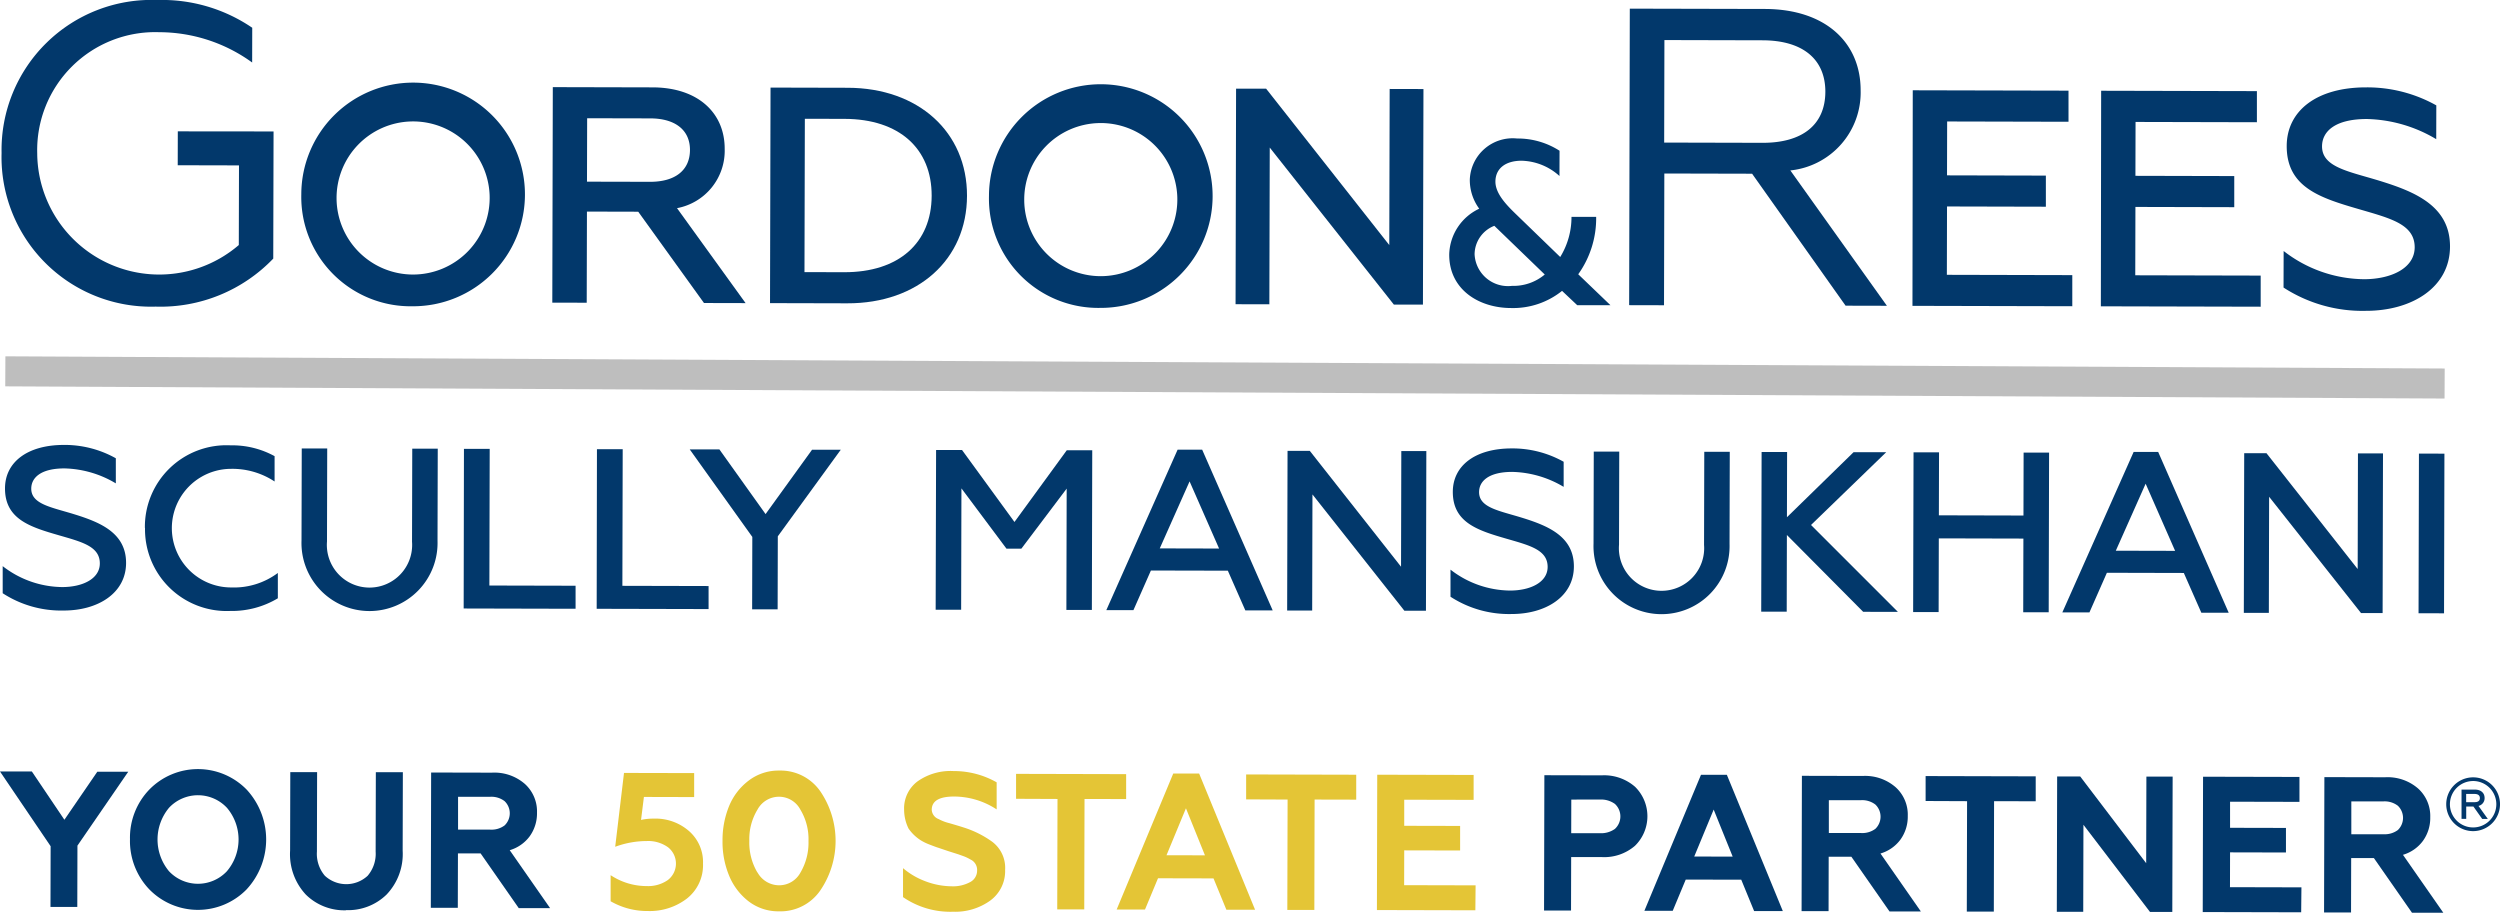 <svg xmlns="http://www.w3.org/2000/svg" width="155.34" height="56.707" viewBox="0 0 155.34 56.707"><defs><style>.a{fill:#02386b;}.b{fill:#bebebe;}.c{fill:#e4c536;}</style></defs><g transform="translate(-115.258 -26.211)"><g transform="translate(115.425 53.858)"><path class="a" d="M118.288,538.778l0-1.686a6.115,6.115,0,0,0,3.7,1.3c1.253,0,2.334-.505,2.336-1.469,0-1.063-1.12-1.336-2.544-1.749-1.784-.515-3.352-1-3.348-2.914,0-1.616,1.374-2.7,3.663-2.7a6.5,6.5,0,0,1,3.223.829l0,1.56a6.487,6.487,0,0,0-3.193-.93c-1.469,0-2.061.577-2.062,1.258,0,.962,1.236,1.15,2.631,1.579,1.626.5,3.266,1.156,3.261,3.041s-1.764,2.958-3.88,2.953a6.669,6.669,0,0,1-3.783-1.072" transform="translate(-118.288 -529.561)"/><path class="a" d="M278.513,535.144a5.068,5.068,0,0,1,5.325-5.131,5.46,5.46,0,0,1,2.734.672l0,1.574a4.759,4.759,0,0,0-2.719-.786,3.685,3.685,0,1,0,.04,7.37,4.557,4.557,0,0,0,2.881-.9l0,1.573a5.547,5.547,0,0,1-2.953.787,5.076,5.076,0,0,1-5.3-5.158" transform="translate(-269.677 -529.988)"/><path class="a" d="M454.985,539.265l.014-5.726,1.583,0-.014,5.782a2.65,2.65,0,1,0,5.284.013l.014-5.782,1.584,0-.014,5.726a4.228,4.228,0,1,1-8.451-.02" transform="translate(-436.417 -533.32)"/><path class="a" d="M639.419,533.988l1.6,0-.02,8.49,5.356.013,0,1.431-6.954-.017Z" transform="translate(-610.758 -533.743)"/><path class="a" d="M789.812,534.349l1.6,0-.02,8.49,5.356.013,0,1.431-6.953-.017Z" transform="translate(-752.887 -534.085)"/><path class="a" d="M899.076,540.037l-3.888-5.437,1.843,0,2.869,4.018,2.889-4,1.785,0L900.66,540l-.011,4.535-1.584,0Z" transform="translate(-852.497 -534.322)"/><path class="a" d="M1173.362,535.272l1.612,0,3.258,4.472,3.25-4.456,1.583,0-.024,9.921-1.583,0,.018-7.539-2.817,3.734-.922,0-2.8-3.748-.018,7.539-1.584,0Z" transform="translate(-1115.364 -534.957)"/><path class="a" d="M1373.295,541.042l-1.833-4.172-1.853,4.163Zm-2.577-6.143,1.526,0,4.383,9.988-1.7,0-1.088-2.469-4.78-.011-1.086,2.463-1.685,0Z" transform="translate(-1297.713 -534.605)"/><path class="a" d="M1570.748,536.228l1.382,0,5.67,7.2.017-7.185,1.555,0-.024,9.921-1.339,0-5.713-7.228-.017,7.214-1.555,0Z" transform="translate(-1490.912 -535.861)"/><path class="a" d="M1755.362,542.717l0-1.686a6.118,6.118,0,0,0,3.7,1.3c1.253,0,2.334-.505,2.336-1.469,0-1.063-1.119-1.336-2.544-1.749-1.784-.515-3.352-1-3.348-2.914,0-1.616,1.375-2.7,3.664-2.7a6.5,6.5,0,0,1,3.223.829l0,1.56a6.491,6.491,0,0,0-3.194-.93c-1.469,0-2.06.577-2.061,1.258,0,.962,1.235,1.15,2.63,1.579,1.626.5,3.265,1.156,3.261,3.041s-1.763,2.958-3.879,2.953a6.673,6.673,0,0,1-3.784-1.072" transform="translate(-1665.401 -533.283)"/><path class="a" d="M1917.124,542.783l.014-5.726,1.584,0-.014,5.782a2.65,2.65,0,1,0,5.283.013l.014-5.782,1.584,0-.014,5.726a4.228,4.228,0,1,1-8.451-.02" transform="translate(-1818.275 -536.644)"/><path class="a" d="M2106.779,537.518l1.584,0-.01,4.053,4.142-4.043,2.029,0-4.675,4.525,5.4,5.4-2.159-.005-4.74-4.773-.011,4.762-1.584,0Z" transform="translate(-1997.487 -537.079)"/><path class="a" d="M2278.58,537.931l1.584,0-.01,3.912,5.256.013.009-3.911,1.583,0-.024,9.921-1.583,0,.011-4.578-5.256-.013-.011,4.578-1.584,0Z" transform="translate(-2159.847 -537.47)"/><path class="a" d="M2455.278,543.645l-1.832-4.172-1.853,4.163ZM2452.7,537.5l1.526,0,4.381,9.988-1.7,0-1.088-2.469-4.78-.012-1.085,2.463-1.684,0Z" transform="translate(-2320.292 -537.064)"/><path class="a" d="M2652.732,538.832l1.383,0,5.668,7.2.017-7.185,1.556,0-.024,9.921-1.34,0-5.712-7.228-.017,7.214-1.555,0Z" transform="translate(-2513.453 -538.32)"/><rect class="a" width="9.921" height="1.584" transform="translate(150.112 10.458) rotate(-89.862)"/></g><rect class="b" width="1.866" height="151.569" transform="matrix(0.005, -1, 1, 0.005, 115.584, 50.217)"/><g transform="translate(115.351 26.211)"><path class="a" d="M466.448,126.353a4.757,4.757,0,1,0-4.773,4.963,4.764,4.764,0,0,0,4.773-4.963m-11.7-.028a6.948,6.948,0,1,1,6.921,6.962,6.794,6.794,0,0,1-6.921-6.962" transform="translate(-436.119 -114.257)"/><path class="a" d="M745.879,130.183c1.536,0,2.471-.7,2.474-1.983,0-1.244-.929-1.954-2.464-1.958l-3.925-.009-.01,3.941ZM739.83,124.3l6.2.015c2.837.007,4.485,1.6,4.48,3.819a3.629,3.629,0,0,1-2.962,3.686l4.261,5.9-2.585-.006-4.086-5.673-3.187-.008-.014,5.663-2.138-.005Z" transform="translate(-705.574 -118.886)"/><path class="a" d="M990.634,136.359c3.4.008,5.427-1.823,5.434-4.751s-2.01-4.769-5.411-4.777l-2.469-.006-.023,9.528Zm-4.578-11.472,4.8.012c4.392.011,7.417,2.753,7.408,6.715s-3.048,6.689-7.44,6.678l-4.8-.012Z" transform="translate(-938.271 -119.445)"/><path class="a" d="M1245.383,128.18a4.757,4.757,0,1,0-4.773,4.963,4.764,4.764,0,0,0,4.773-4.963m-11.7-.028a6.948,6.948,0,1,1,6.921,6.962,6.794,6.794,0,0,1-6.921-6.962" transform="translate(-1172.325 -115.983)"/><path class="a" d="M1512.486,126.106l1.866,0,7.654,9.719.023-9.7,2.1.005-.032,13.393-1.807,0-7.712-9.757-.024,9.739-2.1-.005Z" transform="translate(-1435.774 -120.597)"/><path class="a" d="M1965.959,44.277c2.486.006,3.905-1.122,3.91-3.176,0-2.026-1.409-3.188-3.9-3.194l-6.1-.015-.015,6.37Zm-8.241-8.337,8.394.02c3.77.009,5.957,2.094,5.95,5.068a4.868,4.868,0,0,1-4.369,4.965l6,8.41-2.567-.006-5.809-8.2-5.453-.013-.02,8.186-2.166-.005Z" transform="translate(-1856.542 -35.403)"/><path class="a" d="M2277.583,127.947l9.678.023,0,1.933-7.541-.018-.008,3.348,6.142.015,0,1.933-6.142-.015-.01,4.247,7.794.019,0,1.933-9.931-.024Z" transform="translate(-2158.825 -122.337)"/><path class="a" d="M2491.375,128.462l9.678.023,0,1.933-7.54-.018-.008,3.348,6.141.015,0,1.933-6.141-.015-.01,4.247,7.793.019,0,1.933-9.931-.024Z" transform="translate(-2360.911 -122.823)"/><path class="a" d="M2697.436,137.113l.006-2.277a8.257,8.257,0,0,0,4.99,1.753c1.69,0,3.15-.682,3.153-1.982,0-1.435-1.511-1.8-3.433-2.362-2.409-.7-4.525-1.35-4.519-3.933.005-2.181,1.854-3.65,4.945-3.643a8.784,8.784,0,0,1,4.351,1.119l-.005,2.1a8.773,8.773,0,0,0-4.312-1.253c-1.983,0-2.782.777-2.784,1.7,0,1.3,1.668,1.554,3.552,2.132,2.194.675,4.408,1.56,4.4,4.1s-2.381,3.994-5.238,3.987a9,9,0,0,1-5.108-1.448" transform="translate(-2555.639 -119.24)"/><path class="a" d="M127.894,34.373l-.005,2.106,3.807.009-.012,4.949a7.582,7.582,0,0,1-12.525-5.69,7.331,7.331,0,0,1,7.584-7.535,9.855,9.855,0,0,1,5.771,1.883l.005-2.159a9.953,9.953,0,0,0-5.9-1.724,9.32,9.32,0,0,0-9.675,9.5,9.292,9.292,0,0,0,9.575,9.551,9.7,9.7,0,0,0,7.306-2.984l.019-7.9Z" transform="translate(-116.939 -26.211)"/><path class="a" d="M1759.915,190.754l-3.133-3.026a1.918,1.918,0,0,0-1.227,1.768,2.078,2.078,0,0,0,2.324,1.964,3.029,3.029,0,0,0,2.036-.706m.914-6.121a3.632,3.632,0,0,0-2.356-.949c-.988,0-1.622.476-1.624,1.3,0,.783.763,1.524,1.351,2.092l2.676,2.59a4.722,4.722,0,0,0,.7-2.494l1.533,0a5.979,5.979,0,0,1-1.114,3.567l2,1.92-2.064,0-.941-.888a4.858,4.858,0,0,1-3.157,1.066c-2.019,0-3.859-1.155-3.854-3.318a3.225,3.225,0,0,1,1.864-2.854,3.008,3.008,0,0,1-.585-1.815,2.667,2.667,0,0,1,2.939-2.547,4.8,4.8,0,0,1,2.637.761Z" transform="translate(-1664.023 -173.697)"/></g><g transform="translate(115.258 74.005)"><path class="a" d="M120.061,907.175l-1.666,0,.009-3.773-3.146-4.643,1.98,0,2.021,3,2.046-2.986,1.922,0-3.157,4.593Z" transform="translate(-115.258 -898.616)"/><path class="a" d="M261.707,900.6a4.3,4.3,0,0,1,1.208-3.1,4.227,4.227,0,0,1,6.047.015,4.567,4.567,0,0,1-.015,6.2,4.225,4.225,0,0,1-6.047-.015,4.355,4.355,0,0,1-1.194-3.1m2.42,1.975a2.465,2.465,0,0,0,3.6.009,3.046,3.046,0,0,0,.009-3.94,2.465,2.465,0,0,0-3.6-.009,3.082,3.082,0,0,0-.009,3.94" transform="translate(-253.63 -896.24)"/><path class="a" d="M445.6,908.128a3.4,3.4,0,0,1-2.5-.979,3.674,3.674,0,0,1-.974-2.73l.012-4.876,1.666,0-.012,4.937a2.1,2.1,0,0,0,.492,1.5,1.954,1.954,0,0,0,2.657.006,2.1,2.1,0,0,0,.5-1.5l.012-4.937,1.679,0-.012,4.876a3.649,3.649,0,0,1-1,2.725,3.414,3.414,0,0,1-2.52.967" transform="translate(-424.1 -899.36)"/><path class="a" d="M602.353,908.34l-1.677,0,.02-8.408,3.775.009a2.881,2.881,0,0,1,2.049.7,2.3,2.3,0,0,1,.754,1.791,2.431,2.431,0,0,1-.452,1.46,2.378,2.378,0,0,1-1.243.867l2.509,3.6-1.947,0-2.37-3.4-1.409,0Zm.016-6.9,0,2.041,2,0a1.361,1.361,0,0,0,.892-.262,1.045,1.045,0,0,0,0-1.507,1.344,1.344,0,0,0-.891-.272Z" transform="translate(-573.907 -899.725)"/></g><path class="c" d="M807.944,909.033a4.536,4.536,0,0,1-2.317-.607l0-1.621a4.044,4.044,0,0,0,2.247.678,2.13,2.13,0,0,0,1.3-.369,1.29,1.29,0,0,0,.018-2.043,2.11,2.11,0,0,0-1.322-.386,5.694,5.694,0,0,0-1.959.356l.547-4.588,4.359.01,0,1.49-3.122-.008-.178,1.428a3.441,3.441,0,0,1,.781-.081,3.164,3.164,0,0,1,2.2.773,2.56,2.56,0,0,1,.869,2.021,2.634,2.634,0,0,1-1,2.172,3.783,3.783,0,0,1-2.425.775" transform="translate(-652.427 -826.215)"/><path class="c" d="M935.668,906.565a3.034,3.034,0,0,1-1.9-.63,3.862,3.862,0,0,1-1.2-1.589,5.473,5.473,0,0,1-.408-2.163,5.558,5.558,0,0,1,.4-2.138,3.777,3.777,0,0,1,1.245-1.618,3.057,3.057,0,0,1,1.882-.608,3.006,3.006,0,0,1,2.55,1.291,5.465,5.465,0,0,1-.015,6.175,3,3,0,0,1-2.556,1.28m-1.333-2.418a1.538,1.538,0,0,0,1.337.8,1.5,1.5,0,0,0,1.331-.789,3.641,3.641,0,0,0,.5-1.957,3.539,3.539,0,0,0-.5-1.948,1.5,1.5,0,0,0-1.328-.808,1.518,1.518,0,0,0-1.341.8,3.524,3.524,0,0,0-.507,1.945,3.626,3.626,0,0,0,.5,1.959" transform="translate(-772.007 -823.728)"/><path class="c" d="M1139.4,907.04a5.187,5.187,0,0,1-3.1-.909l0-1.8a4.6,4.6,0,0,0,1.351.8,4.708,4.708,0,0,0,1.677.328,2.227,2.227,0,0,0,1.131-.255.8.8,0,0,0,.444-.714.712.712,0,0,0-.419-.7,2.607,2.607,0,0,0-.464-.217l-.28-.1-.652-.207-.606-.205c-.085-.024-.267-.092-.546-.2a3.1,3.1,0,0,1-.524-.255,2.628,2.628,0,0,1-.768-.735,2.669,2.669,0,0,1-.276-1.177,2.093,2.093,0,0,1,.832-1.753,3.548,3.548,0,0,1,2.25-.642,5.359,5.359,0,0,1,2.668.7l0,1.682a4.845,4.845,0,0,0-2.644-.8q-1.388,0-1.389.825a.651.651,0,0,0,.43.577,2.822,2.822,0,0,0,.663.253q.548.158.886.267a6.2,6.2,0,0,1,1.768.881,2.025,2.025,0,0,1,.812,1.756,2.266,2.266,0,0,1-.925,1.907,3.731,3.731,0,0,1-2.32.692" transform="translate(-964.932 -824.177)"/><path class="c" d="M1264.016,903.072l0-1.549,6.84.017,0,1.549-2.586-.006-.017,6.86-1.679,0,.017-6.86Z" transform="translate(-1085.624 -827.227)"/><path class="c" d="M1379.575,909.526l-1.761,0,3.516-8.449,1.608,0,3.477,8.465-1.783,0-.8-1.949-3.449-.008Zm2.544-6.289-1.208,2.917,2.389.006Z" transform="translate(-1193.171 -826.802)"/><path class="c" d="M1524.138,903.7l0-1.549,6.84.017,0,1.549-2.586-.006-.016,6.86-1.679,0,.017-6.86Z" transform="translate(-1331.45 -827.819)"/><path class="c" d="M1678.078,910.924l-6.117-.015.02-8.409,5.989.014,0,1.549-4.312-.01,0,1.621,3.473.008,0,1.526-3.473-.008-.005,2.163,4.44.011Z" transform="translate(-1471.147 -828.151)"/><g transform="translate(211.199 74.351)"><path class="a" d="M1865.919,911.38l-1.677,0,.02-8.408,3.564.008a2.916,2.916,0,0,1,2.074.714,2.566,2.566,0,0,1-.009,3.664,2.922,2.922,0,0,1-2.077.7l-1.887,0Zm.016-6.895-.005,2.089,1.772,0a1.475,1.475,0,0,0,.944-.267,1.057,1.057,0,0,0,0-1.551,1.471,1.471,0,0,0-.942-.272Z" transform="translate(-1864.242 -902.943)"/><path class="a" d="M1979.054,910.968l-1.761,0,3.516-8.449,1.608,0,3.477,8.466-1.783,0-.8-1.949-3.449-.008Zm2.544-6.289-1.208,2.917,2.389.006Z" transform="translate(-1971.058 -902.515)"/><path class="a" d="M2156.08,912.078l-1.677,0,.02-8.409,3.775.009a2.882,2.882,0,0,1,2.049.7,2.3,2.3,0,0,1,.754,1.791,2.43,2.43,0,0,1-.453,1.46,2.378,2.378,0,0,1-1.243.868l2.509,3.6-1.947,0-2.37-3.4-1.41,0Zm.017-6.895,0,2.041,2,0a1.358,1.358,0,0,0,.892-.262,1.045,1.045,0,0,0,0-1.507,1.344,1.344,0,0,0-.891-.272Z" transform="translate(-2138.401 -903.603)"/><path class="a" d="M2294.155,905.551l0-1.549,6.841.017,0,1.549-2.587-.006-.016,6.86-1.679,0,.017-6.86Z" transform="translate(-2270.446 -903.92)"/><path class="a" d="M2443.642,912.766l-1.642,0,.021-8.409,1.432,0,4.1,5.391.013-5.382,1.631,0-.021,8.409-1.387,0-4.135-5.415Z" transform="translate(-2410.139 -904.252)"/><path class="a" d="M2612.518,913.172l-6.117-.015.02-8.409,5.99.014,0,1.549-4.312-.01,0,1.621,3.473.008,0,1.526-3.473-.008-.005,2.163,4.44.011Z" transform="translate(-2565.473 -904.626)"/><path class="a" d="M2744.772,913.495l-1.677,0,.02-8.408,3.775.009a2.882,2.882,0,0,1,2.049.7,2.3,2.3,0,0,1,.754,1.791,2.429,2.429,0,0,1-.453,1.46,2.374,2.374,0,0,1-1.243.868l2.509,3.6-1.947,0-2.369-3.4-1.41,0Zm.017-6.9,0,2.041,2,0a1.362,1.362,0,0,0,.892-.262,1.046,1.046,0,0,0,0-1.507,1.345,1.345,0,0,0-.891-.272Z" transform="translate(-2694.628 -904.94)"/><g transform="translate(56.058 0.161)"><path class="a" d="M2898.935,920.22a.491.491,0,0,0,.38-.495c0-.315-.235-.519-.6-.52l-.833,0,0,1.82h.291l0-.769h.446l.546.771h.349Zm.087-.488c0,.211-.177.255-.324.255h-.529v-.511h.529C2898.819,919.476,2899.021,919.51,2899.021,919.732Z" transform="translate(-2896.931 -918.444)"/><path class="a" d="M2882.42,908.776a1.671,1.671,0,1,1,1.675-1.667A1.673,1.673,0,0,1,2882.42,908.776Zm.008-3.113a1.442,1.442,0,1,0,1.438,1.446A1.444,1.444,0,0,0,2882.427,905.662Z" transform="translate(-2880.753 -905.434)"/></g></g></g></svg>